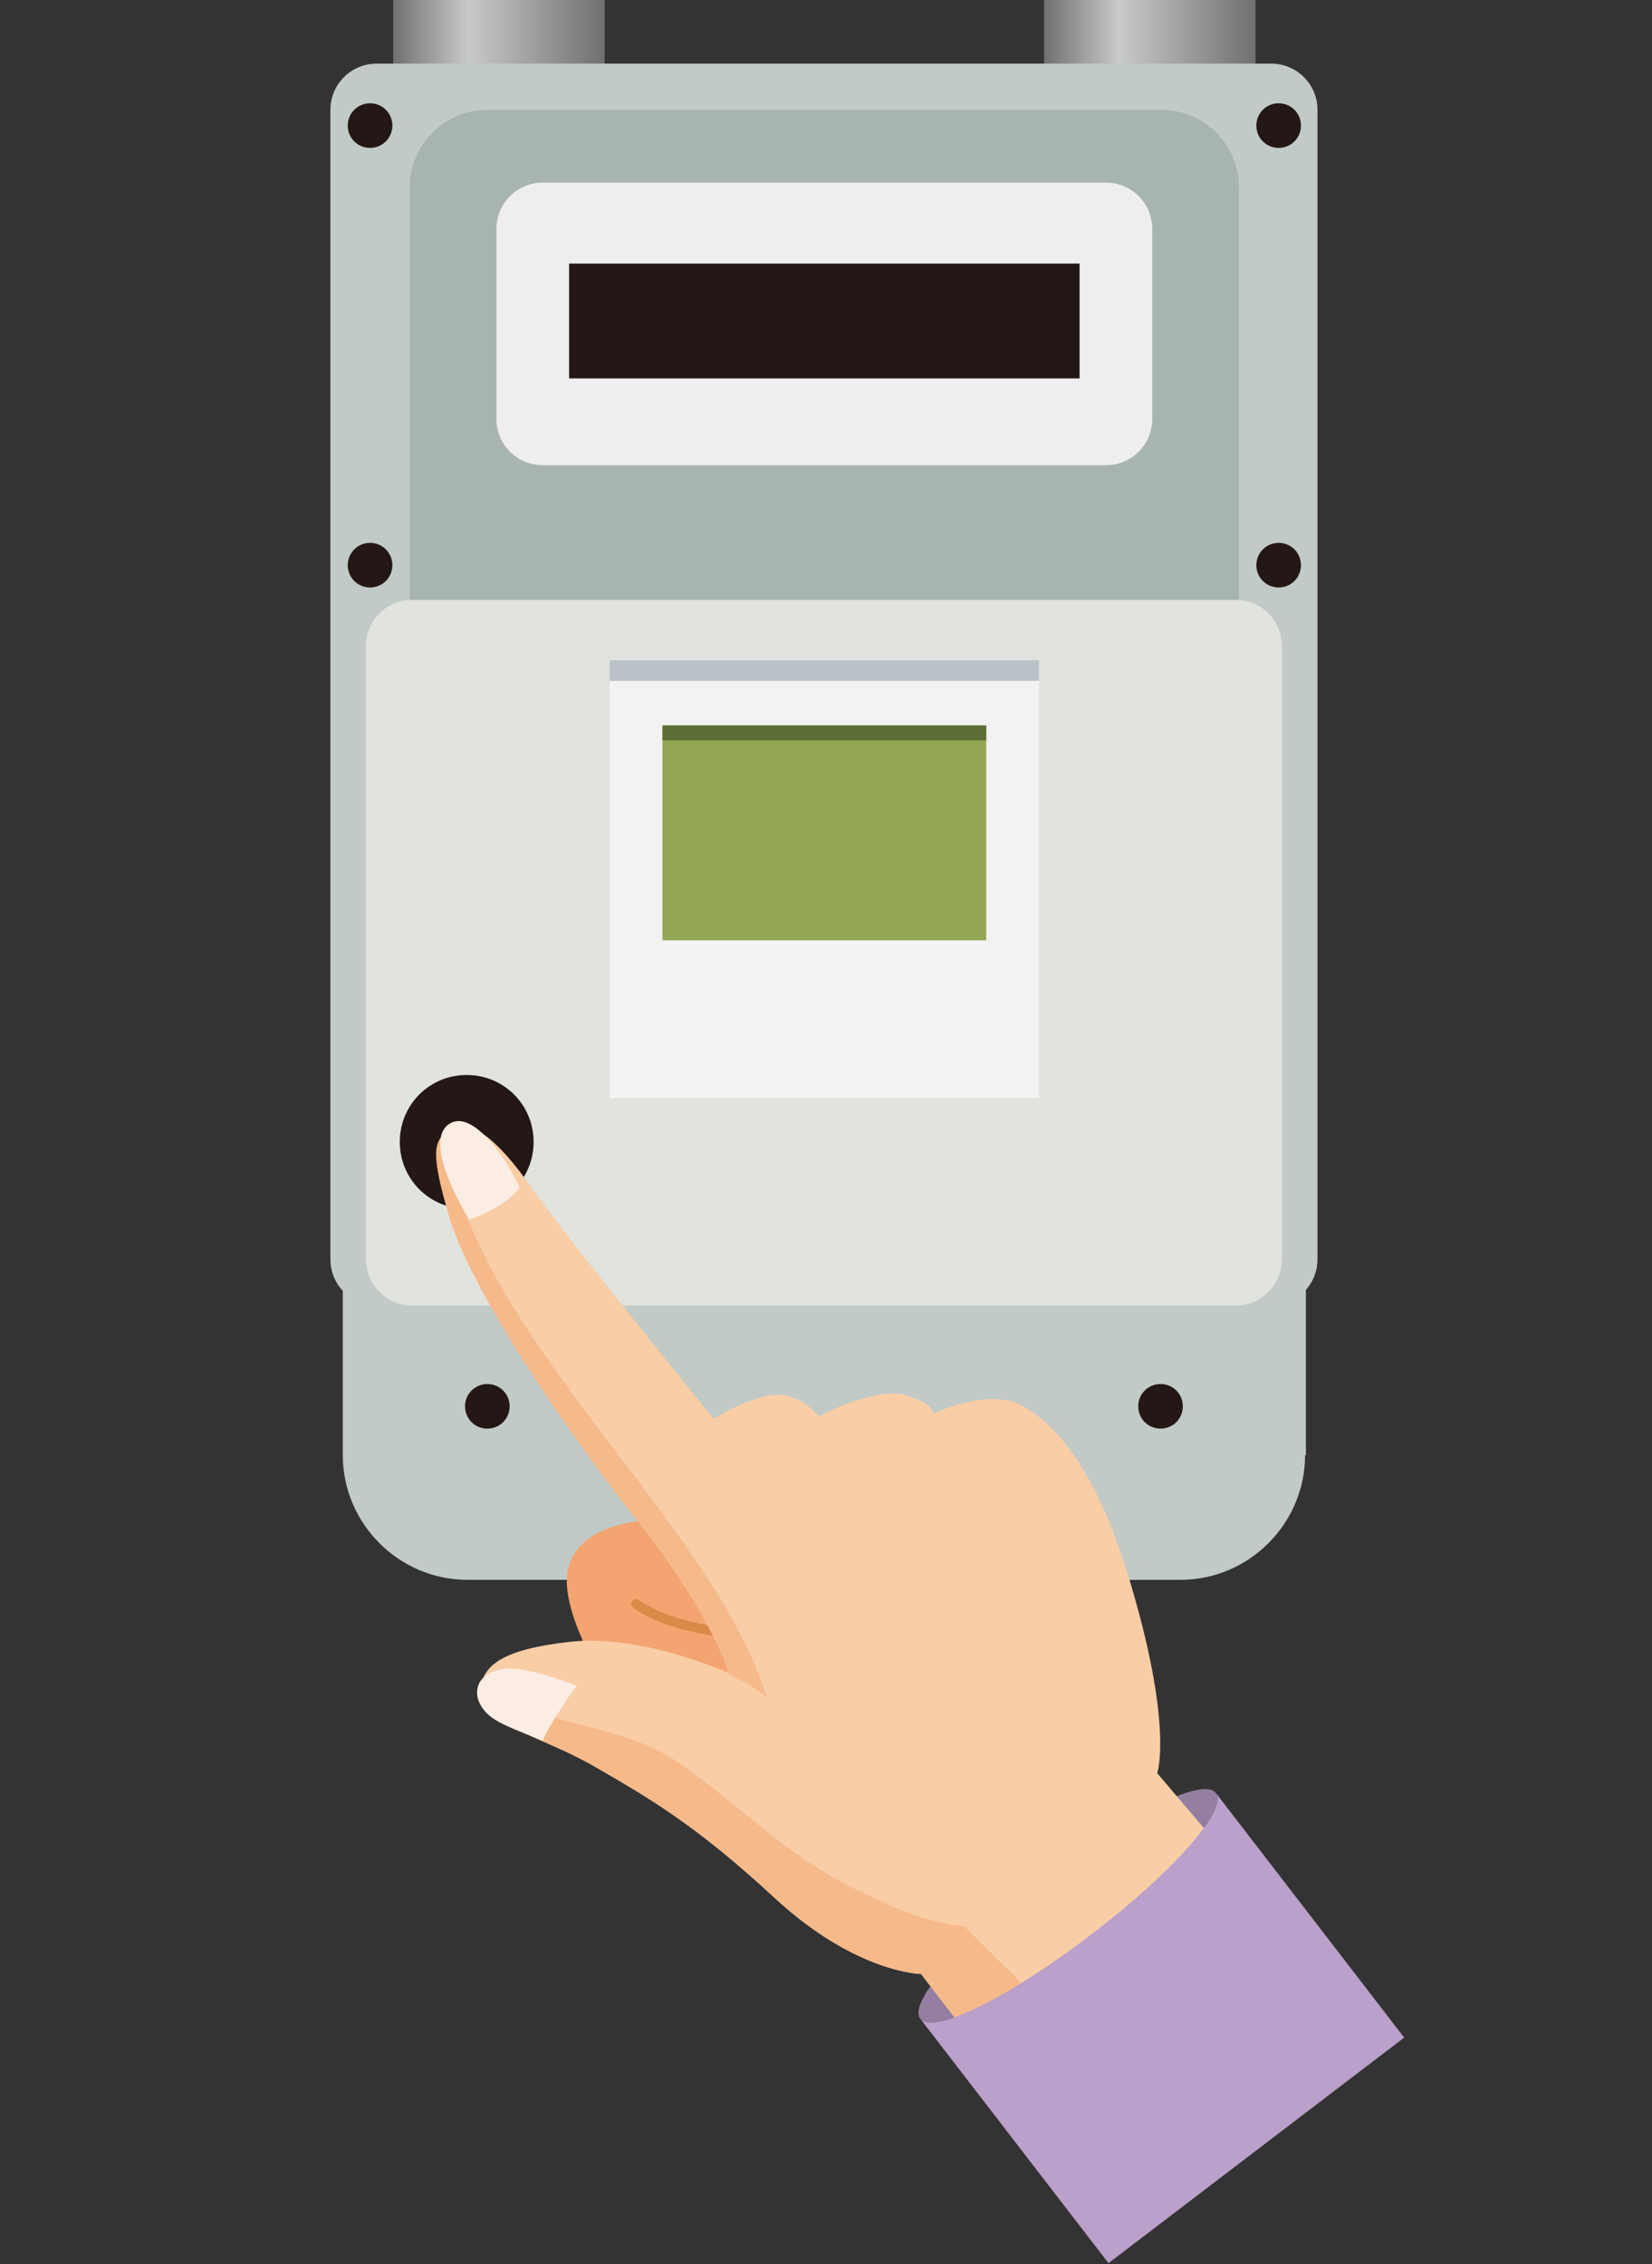 <?xml version="1.0" encoding="utf-8"?>
<!-- Generator: Adobe Illustrator 23.1.1, SVG Export Plug-In . SVG Version: 6.00 Build 0)  -->
<svg version="1.1" xmlns="http://www.w3.org/2000/svg" xmlns:xlink="http://www.w3.org/1999/xlink" x="0px" y="0px" width="200px"
	 height="274px" viewBox="0 0 200 274" style="enable-background:new 0 0 200 274;" xml:space="preserve">
<rect x="0" y="0" width="200" height="274" fill="#333333" stroke="none"/>
<style type="text/css">
	.st0{fill:url(#SVGID_1_);}
	.st1{fill:url(#SVGID_2_);}
	.st2{fill:#C1CAC6;}
	.st3{fill:#A7B4B1;}
	.st4{fill:#EEEEEF;}
	.st5{fill:#231815;}
	.st6{fill:#E1E3DE;}
	.st7{fill:#F2F2F2;}
	.st8{fill:#B8C2C8;}
	.st9{fill:#93A651;}
	.st10{fill:#5D6E36;}
	.st11{fill:#947FA1;}
	.st12{fill:#F3A470;}
	.st13{fill:none;stroke:#DA8947;stroke-width:1.153;stroke-linecap:round;stroke-linejoin:round;stroke-miterlimit:10;}
	.st14{fill:#F9CDA6;}
	.st15{fill:#F6B98A;}
	.st16{fill:#FCEDE4;}
	.st17{fill:#BAA0CA;}
</style>
<g id="レイヤー_1">
</g>
<g id="イラスト">
	<g>
		<g>
			<linearGradient id="SVGID_1_" gradientUnits="userSpaceOnUse" x1="47.563" y1="6.513" x2="73.179" y2="6.513">
				<stop  offset="0" style="stop-color:#717071"/>
				<stop  offset="0.356" style="stop-color:#C8C9CA"/>
				<stop  offset="1" style="stop-color:#717071"/>
			</linearGradient>
			<rect x="47.6" class="st0" width="25.6" height="13"/>
			<linearGradient id="SVGID_2_" gradientUnits="userSpaceOnUse" x1="126.374" y1="6.513" x2="151.987" y2="6.513">
				<stop  offset="0" style="stop-color:#717071"/>
				<stop  offset="0.356" style="stop-color:#C8C9CA"/>
				<stop  offset="1" style="stop-color:#717071"/>
			</linearGradient>
			<rect x="126.4" class="st1" width="25.6" height="13"/>
		</g>
		<g>
			<g>
				<path class="st2" d="M159.5,152.4c0,3.1-2.5,5.6-5.6,5.6H45.6c-3.1,0-5.6-2.5-5.6-5.6V13.3c0-3.1,2.5-5.6,5.6-5.6h108.3
					c3.1,0,5.6,2.5,5.6,5.6V152.4z"/>
			</g>
			<g>
				<path class="st3" d="M149.9,89c0,5.2-4.2,9.4-9.4,9.4H59c-5.2,0-9.4-4.2-9.4-9.4V22.7c0-5.2,4.2-9.4,9.4-9.4h81.6
					c5.2,0,9.4,4.2,9.4,9.4V89z"/>
			</g>
			<g>
				<path class="st4" d="M139.5,50.7c0,3.1-2.5,5.6-5.6,5.6H65.7c-3.1,0-5.6-2.5-5.6-5.6v-23c0-3.1,2.5-5.6,5.6-5.6h68.2
					c3.1,0,5.6,2.5,5.6,5.6V50.7z"/>
			</g>
			<rect x="68.9" y="31.9" class="st5" width="61.8" height="13.9"/>
			<g>
				<path class="st2" d="M158,176.1c0,8.3-6.8,15.1-15.1,15.1H56.6c-8.3,0-15.1-6.8-15.1-15.1v-55.3c0-8.3,6.8-15.1,15.1-15.1H143
					c8.3,0,15.1,6.8,15.1,15.1V176.1z"/>
			</g>
			<g>
				<path class="st6" d="M155.2,152.4c0,3.1-2.5,5.6-5.6,5.6H49.9c-3.1,0-5.6-2.5-5.6-5.6V78.2c0-3.1,2.5-5.6,5.6-5.6h99.7
					c3.1,0,5.6,2.5,5.6,5.6V152.4z"/>
			</g>
			<rect x="73.8" y="79.9" class="st7" width="52" height="53"/>
			<rect x="73.8" y="79.9" class="st8" width="52" height="2.5"/>
			<rect x="80.2" y="87.8" class="st9" width="39.2" height="26"/>
			<rect x="80.2" y="87.8" class="st10" width="39.2" height="1.8"/>
		</g>
		<g>
			<path class="st5" d="M61.7,170.2c0-1.5-1.2-2.7-2.7-2.7c-1.5,0-2.7,1.2-2.7,2.7c0,1.5,1.2,2.7,2.7,2.7
				C60.5,172.9,61.7,171.7,61.7,170.2z"/>
			<path class="st5" d="M143.2,170.2c0-1.5-1.2-2.7-2.7-2.7c-1.5,0-2.7,1.2-2.7,2.7c0,1.5,1.2,2.7,2.7,2.7
				C142,172.9,143.2,171.7,143.2,170.2z"/>
		</g>
		<g>
			<path class="st5" d="M47.5,15.2c0-1.5-1.2-2.7-2.7-2.7c-1.5,0-2.7,1.2-2.7,2.7c0,1.5,1.2,2.7,2.7,2.7
				C46.3,17.9,47.5,16.7,47.5,15.2z"/>
			<path class="st5" d="M47.5,68.4c0-1.5-1.2-2.7-2.7-2.7c-1.5,0-2.7,1.2-2.7,2.7c0,1.5,1.2,2.7,2.7,2.7
				C46.3,71.1,47.5,69.9,47.5,68.4z"/>
			<path class="st5" d="M157.5,15.2c0-1.5-1.2-2.7-2.7-2.7s-2.7,1.2-2.7,2.7c0,1.5,1.2,2.7,2.7,2.7S157.5,16.7,157.5,15.2z"/>
			<path class="st5" d="M157.5,68.4c0-1.5-1.2-2.7-2.7-2.7s-2.7,1.2-2.7,2.7c0,1.5,1.2,2.7,2.7,2.7S157.5,69.9,157.5,68.4z"/>
		</g>
		<path class="st5" d="M64.6,138.2c0-4.5-3.6-8.1-8.1-8.1s-8.1,3.6-8.1,8.1c0,4.5,3.6,8.1,8.1,8.1S64.6,142.7,64.6,138.2z"/>
	</g>
	<g>
		<path class="st11" d="M111.4,244.3c1.5,2,10.7-2.5,20.6-10.1c9.9-7.5,16.7-15.2,15.2-17.2c-1.5-2-10.7,2.5-20.6,10.1
			C116.7,234.6,109.9,242.3,111.4,244.3z"/>
		<g>
			<path class="st12" d="M84.8,184.1c0,0-13.1-1.9-15.8,5c-1.9,4.7,3.8,14.5,6.4,17.2c2.6,2.7,21.8,5.8,21.8,5.8s-1-11.8-4.2-17.8
				C89.7,188.2,84.8,184.1,84.8,184.1z"/>
			<path class="st13" d="M77,194.1c0,0,2.1,1.7,6.5,2.7c4.3,1,6.1,0.9,6.1,0.9"/>
			<path class="st14" d="M88.3,202.5c0,0-1.7-6.8-11.1-18.6c-9.3-11.8-20.2-28.2-22.7-36.7c-2.5-8.5-1.8-9.6,0.3-10.6
				c2.1-1.1,5.2,0.9,9.6,7.2c4.4,6.3,22,27.9,22,27.9s5.5-3.5,8.8-2.8c2.4,0.5,3.9,2.5,3.9,2.5s6.7-3.5,10.3-2.6
				c3.6,0.9,3.6,2.3,3.6,2.3s6.7-3.3,10.9-0.9c4.1,2.4,9.1,7.9,13.2,22.2c4.9,16.8,3,22.2,3,22.2l17,20l-31,23.2l-14.6-18.9
				c0,0-7.8-0.1-17.6-9.1c-9.7-9-15.5-12.3-21.9-16s-13.6-5.1-13.8-8.7c-0.2-3.6,2.8-5.5,10.8-6.4C77.7,197.7,88.3,202.5,88.3,202.5
				z"/>
			<path class="st15" d="M58.4,205.1c-0.1-0.8,0.2-1.5,0.6-2.2c2.1,5.7,15.6,5.2,22.8,10.2c9.8,6.8,13.7,12.2,24.7,16.9
				c6.1,3,10.2,3.1,10.2,3.1s13.4,13.3,18.2,18.1l-8.8,6.6l-14.6-18.9c0,0-7.8-0.1-17.6-9.1c-9.7-9-15.5-12.3-21.9-16
				S58.6,208.8,58.4,205.1z"/>
			<path class="st15" d="M92.8,205.4c-1.5-1.4-4.6-2.8-4.6-2.8s-1.7-6.8-11.1-18.6c-9.3-11.8-20.2-28.2-22.7-36.7
				c-2.3-7.7-1.9-9.3-0.2-10.3C55.4,159.7,86.4,184,92.8,205.4z"/>
			<path class="st16" d="M54.6,135.9c2.7-1.4,6.6,4.1,8.3,7.8c-1.7,2.5-6.1,3.9-6.1,3.9S50.7,137.9,54.6,135.9z"/>
			<path class="st16" d="M58.1,206.2c-0.6-1.1-0.8-3.5,2.7-4.2c2.7-0.5,9,2,9,2s-3.3,4.6-4.1,6.7C61.8,209,59.2,208.4,58.1,206.2z"
				/>
		</g>
		<path class="st17" d="M132,234.2c9.9-7.5,16.7-15.2,15.2-17.2c0,0,0,0,0,0l0,0l22.8,29.6l-35.8,27.3l-22.8-29.6
			C112.9,246.3,122.1,241.8,132,234.2z"/>
	</g>
</g>
</svg>
